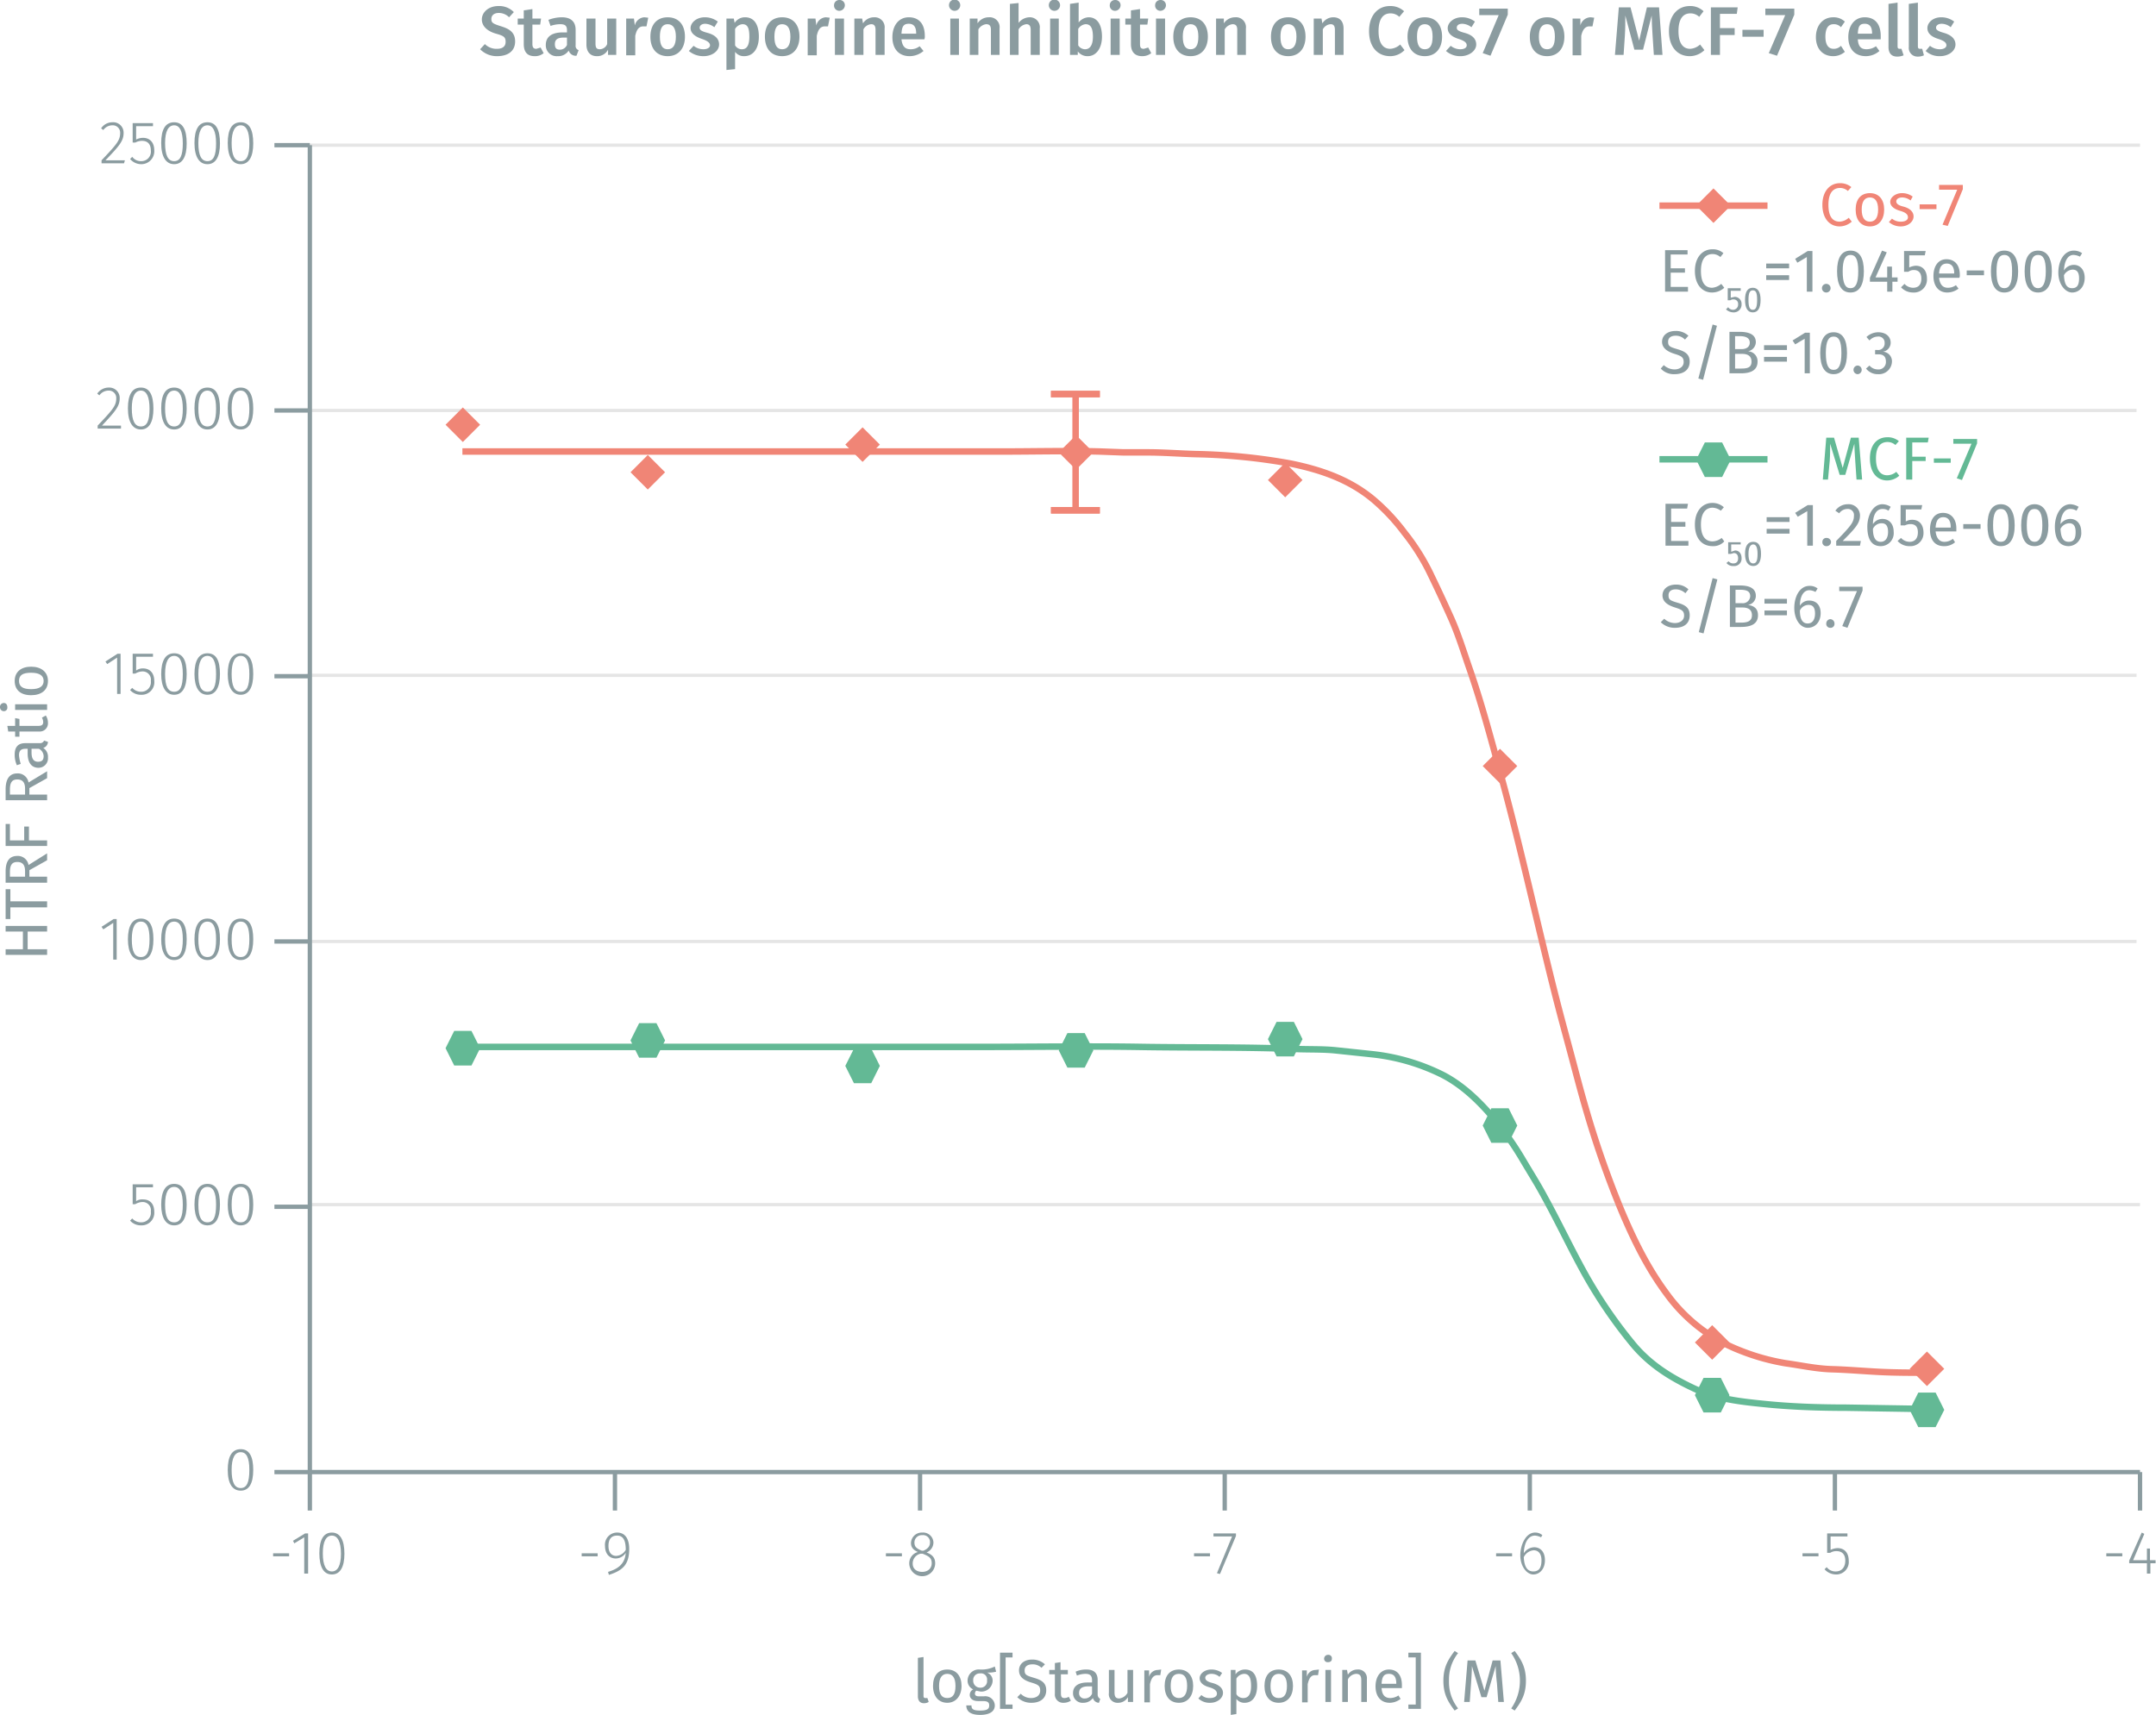 <svg xmlns="http://www.w3.org/2000/svg" xmlns:xlink="http://www.w3.org/1999/xlink" viewBox="0 0 498.9 396.9"><defs><symbol id="_5-red-diamond" data-name="5-red-diamond" viewBox="0 0 8 8"><polyline points="4 0 8 4 4 8 0 4" fill="#f08576"/></symbol><symbol id="_6-green-hexagon" data-name="6-green-hexagon" viewBox="0 0 8 8"><polygon points="6 0 2 0 0 4 2 8 6 8 8 4 6 0" fill="#63b995"/></symbol></defs><title>assay-validation_bad-phospho-s112-3</title><line x1="71.7" y1="33.6" x2="495.2" y2="33.6" fill="none" stroke="#e5e5e5" stroke-miterlimit="10" stroke-width="0.75"/><line x1="71" y1="95" x2="494.4" y2="95" fill="none" stroke="#e5e5e5" stroke-miterlimit="10" stroke-width="0.75"/><line x1="71" y1="156.3" x2="494.4" y2="156.3" fill="none" stroke="#e5e5e5" stroke-miterlimit="10" stroke-width="0.75"/><line x1="71" y1="217.9" x2="494.4" y2="217.9" fill="none" stroke="#e5e5e5" stroke-miterlimit="10" stroke-width="0.75"/><line x1="71.7" y1="278.8" x2="495.2" y2="278.8" fill="none" stroke="#e5e5e5" stroke-miterlimit="10" stroke-width="0.75"/><line x1="71.7" y1="340.7" x2="495.2" y2="340.7" fill="none" stroke="#8b9ca0" stroke-miterlimit="10"/><line x1="71.7" y1="340.7" x2="71.7" y2="349.6" fill="none" stroke="#8b9ca0" stroke-miterlimit="10"/><line x1="142.3" y1="340.7" x2="142.3" y2="349.6" fill="none" stroke="#8b9ca0" stroke-miterlimit="10"/><line x1="212.9" y1="340.7" x2="212.9" y2="349.6" fill="none" stroke="#8b9ca0" stroke-miterlimit="10"/><line x1="283.4" y1="340.7" x2="283.4" y2="349.6" fill="none" stroke="#8b9ca0" stroke-miterlimit="10"/><line x1="354" y1="340.7" x2="354" y2="349.6" fill="none" stroke="#8b9ca0" stroke-miterlimit="10"/><line x1="424.6" y1="340.7" x2="424.6" y2="349.6" fill="none" stroke="#8b9ca0" stroke-miterlimit="10"/><line x1="495.2" y1="340.7" x2="495.2" y2="349.6" fill="none" stroke="#8b9ca0" stroke-miterlimit="10"/><line x1="71.7" y1="340.7" x2="71.7" y2="33.6" fill="none" stroke="#8b9ca0" stroke-miterlimit="10"/><line x1="71.7" y1="340.7" x2="63.5" y2="340.7" fill="none" stroke="#8b9ca0" stroke-miterlimit="10"/><line x1="71.7" y1="279.3" x2="63.5" y2="279.3" fill="none" stroke="#8b9ca0" stroke-miterlimit="10"/><line x1="71.7" y1="217.9" x2="63.5" y2="217.9" fill="none" stroke="#8b9ca0" stroke-miterlimit="10"/><line x1="71.7" y1="156.5" x2="63.5" y2="156.5" fill="none" stroke="#8b9ca0" stroke-miterlimit="10"/><line x1="71.7" y1="95" x2="63.5" y2="95" fill="none" stroke="#8b9ca0" stroke-miterlimit="10"/><line x1="71.7" y1="33.6" x2="63.5" y2="33.6" fill="none" stroke="#8b9ca0" stroke-miterlimit="10"/><g style="isolation:isolate"><path d="M119.8,3.6l-1.1,1.2a3.3,3.3,0,0,0-2.4-1c-1,0-1.7.5-1.7,1.4s.4,1.1,2.3,1.7,3.2,1.4,3.2,3.5-1.5,3.4-4.2,3.4a5.4,5.4,0,0,1-3.9-1.6l1.1-1.2a3.8,3.8,0,0,0,2.8,1.1c1.2,0,2-.5,2-1.6s-.4-1.4-2.2-1.9-3.3-1.6-3.3-3.3,1.6-3.1,3.8-3.1A4.7,4.7,0,0,1,119.8,3.6Z" transform="translate(-0.9 -0.8)" fill="#8b9ca0"/><path d="M124.6,13.8c-1.7,0-2.5-1-2.5-2.8V6.5h-1.4V5.1h1.4V3.2l2-.3V5.1h2l-.2,1.4h-1.8V11c0,.8.3,1.1.9,1.1l1-.3.7,1.3A3.1,3.1,0,0,1,124.6,13.8Z" transform="translate(-0.9 -0.8)" fill="#8b9ca0"/><path d="M134.8,12.4l-.5,1.3a1.7,1.7,0,0,1-1.8-1.2,2.9,2.9,0,0,1-2.6,1.3,2.5,2.5,0,0,1-2.7-2.6c0-1.9,1.4-2.9,3.9-2.9h1V7.8c0-1.1-.5-1.4-1.6-1.4a6.9,6.9,0,0,0-2.2.4l-.5-1.4a8.9,8.9,0,0,1,3.1-.6c2.2,0,3.2,1.1,3.2,2.9v3.6A1,1,0,0,0,134.8,12.4Zm-2.7-1.2V9.5h-.8c-1.4,0-2,.5-2,1.5s.4,1.3,1.2,1.3A1.8,1.8,0,0,0,132.1,11.2Z" transform="translate(-0.9 -0.8)" fill="#8b9ca0"/><path d="M141.6,13.5V12.3a2.8,2.8,0,0,1-2.6,1.5c-1.5,0-2.4-1-2.4-2.7v-6h2.1v5.8c0,1,.3,1.3,1,1.3a1.9,1.9,0,0,0,1.7-1.2V5.1h2.1v8.4Z" transform="translate(-0.9 -0.8)" fill="#8b9ca0"/><path d="M150.9,4.9l-.4,2h-.7c-1.1,0-1.6.8-1.9,2.2v4.5h-2.1V5.1h1.8l.2,1.6A2.4,2.4,0,0,1,150,4.8Z" transform="translate(-0.9 -0.8)" fill="#8b9ca0"/><path d="M159.4,9.3c0,2.7-1.5,4.5-4,4.5s-4-1.7-4-4.5,1.5-4.5,4-4.5S159.4,6.5,159.4,9.3Zm-5.8,0c0,2,.6,2.9,1.8,2.9s1.9-.9,1.9-2.9-.7-2.9-1.9-2.9S153.6,7.3,153.6,9.3Z" transform="translate(-0.9 -0.8)" fill="#8b9ca0"/><path d="M167,5.8l-.8,1.3a3.7,3.7,0,0,0-2.1-.8c-.8,0-1.3.4-1.3.9s.3.8,1.8,1.2,2.7,1.2,2.7,2.7-1.6,2.7-3.6,2.7a5.2,5.2,0,0,1-3.4-1.2l1.1-1.2a3.6,3.6,0,0,0,2.3.8c.9,0,1.5-.4,1.5-.9s-.4-1-1.9-1.5-2.6-1.3-2.6-2.5S162,4.8,164,4.8A4.9,4.9,0,0,1,167,5.8Z" transform="translate(-0.9 -0.8)" fill="#8b9ca0"/><path d="M176.5,9.3c0,2.6-1.2,4.5-3.4,4.5a2.5,2.5,0,0,1-2.1-1v4l-2,.2V5.1h1.7l.2,1a2.8,2.8,0,0,1,2.4-1.3C175.5,4.8,176.5,6.6,176.5,9.3Zm-2.2,0c0-2.2-.5-2.9-1.6-2.9A2.2,2.2,0,0,0,171,7.5v3.8a1.8,1.8,0,0,0,1.6.9C173.7,12.2,174.3,11.3,174.3,9.3Z" transform="translate(-0.9 -0.8)" fill="#8b9ca0"/><path d="M185.9,9.3c0,2.7-1.5,4.5-4,4.5s-4-1.7-4-4.5,1.5-4.5,4-4.5S185.9,6.5,185.9,9.3Zm-5.8,0c0,2,.6,2.9,1.8,2.9s1.9-.9,1.9-2.9-.7-2.9-1.9-2.9S180.1,7.3,180.1,9.3Z" transform="translate(-0.9 -0.8)" fill="#8b9ca0"/><path d="M192.9,4.9l-.4,2h-.7c-1.1,0-1.6.8-1.9,2.2v4.5h-2.1V5.1h1.8l.2,1.6A2.4,2.4,0,0,1,192,4.8Z" transform="translate(-0.9 -0.8)" fill="#8b9ca0"/><path d="M196.4,2a1.3,1.3,0,0,1-1.3,1.3A1.2,1.2,0,0,1,193.9,2,1.2,1.2,0,0,1,195.1.8,1.2,1.2,0,0,1,196.4,2Zm-2.3,11.5V5.1h2.1v8.4Z" transform="translate(-0.9 -0.8)" fill="#8b9ca0"/><path d="M205.6,7.4v6.1h-2.1V7.7c0-1-.4-1.3-1-1.3a2.2,2.2,0,0,0-1.8,1.2v5.9h-2.1V5.1h1.8l.2,1.1a3,3,0,0,1,2.6-1.4A2.3,2.3,0,0,1,205.6,7.4Z" transform="translate(-0.9 -0.8)" fill="#8b9ca0"/><path d="M214.8,9.9h-5.3c.2,1.8,1,2.3,2.1,2.3a3.3,3.3,0,0,0,2.1-.7l.9,1.1a5,5,0,0,1-3.2,1.2c-2.6,0-4-1.8-4-4.4s1.4-4.6,3.8-4.6,3.7,1.6,3.7,4.3A1.9,1.9,0,0,1,214.8,9.9Zm-1.9-1.4c0-1.4-.5-2.2-1.7-2.2s-1.6.6-1.7,2.3h3.4Z" transform="translate(-0.9 -0.8)" fill="#8b9ca0"/><path d="M223.1,2a1.3,1.3,0,1,1-2.6,0,1.3,1.3,0,0,1,2.6,0Zm-2.3,11.5V5.1h2v8.4Z" transform="translate(-0.9 -0.8)" fill="#8b9ca0"/><path d="M232.2,7.4v6.1h-2V7.7c0-1-.4-1.3-1.1-1.3a2.4,2.4,0,0,0-1.8,1.2v5.9h-2V5.1h1.8V6.2a3.1,3.1,0,0,1,2.6-1.4A2.3,2.3,0,0,1,232.2,7.4Z" transform="translate(-0.9 -0.8)" fill="#8b9ca0"/><path d="M241.5,7.4v6.1h-2.1V7.7c0-1-.4-1.3-1-1.3a2.4,2.4,0,0,0-1.8,1.2v5.9h-2V1.7l2-.2V6.1a3.3,3.3,0,0,1,2.5-1.3A2.3,2.3,0,0,1,241.5,7.4Z" transform="translate(-0.9 -0.8)" fill="#8b9ca0"/><path d="M246.2,2a1.3,1.3,0,1,1-2.6,0,1.3,1.3,0,0,1,2.6,0Zm-2.3,11.5V5.1h2v8.4Z" transform="translate(-0.9 -0.8)" fill="#8b9ca0"/><path d="M255.9,9.3c0,2.6-1.3,4.5-3.3,4.5a2.8,2.8,0,0,1-2.3-1.1v.8h-1.8V1.7l2-.3V6a3.1,3.1,0,0,1,2.3-1.2C254.8,4.8,255.9,6.5,255.9,9.3Zm-2.1,0c0-2.3-.7-2.9-1.7-2.9a2.2,2.2,0,0,0-1.7,1.1v3.8a1.9,1.9,0,0,0,1.6.9C253,12.2,253.8,11.4,253.8,9.3Z" transform="translate(-0.9 -0.8)" fill="#8b9ca0"/><path d="M260.2,2a1.3,1.3,0,0,1-1.3,1.3A1.2,1.2,0,0,1,257.7,2,1.2,1.2,0,0,1,258.9.8,1.2,1.2,0,0,1,260.2,2Zm-2.3,11.5V5.1H260v8.4Z" transform="translate(-0.9 -0.8)" fill="#8b9ca0"/><path d="M265.2,13.8c-1.7,0-2.6-1-2.6-2.8V6.5h-1.3V5.1h1.3V3.2l2.1-.3V5.1h1.9l-.2,1.4h-1.7V11c0,.8.2,1.1.9,1.1l1-.3.7,1.3A3.3,3.3,0,0,1,265.2,13.8Z" transform="translate(-0.9 -0.8)" fill="#8b9ca0"/><path d="M270.7,2a1.3,1.3,0,0,1-1.3,1.3A1.2,1.2,0,0,1,268.2,2,1.2,1.2,0,0,1,269.4.8,1.2,1.2,0,0,1,270.7,2Zm-2.3,11.5V5.1h2.1v8.4Z" transform="translate(-0.9 -0.8)" fill="#8b9ca0"/><path d="M280.4,9.3c0,2.7-1.5,4.5-4,4.5s-4-1.7-4-4.5,1.5-4.5,4-4.5S280.4,6.5,280.4,9.3Zm-5.8,0c0,2,.6,2.9,1.8,2.9s1.8-.9,1.8-2.9-.6-2.9-1.8-2.9S274.6,7.3,274.6,9.3Z" transform="translate(-0.9 -0.8)" fill="#8b9ca0"/><path d="M289.2,7.4v6.1h-2V7.7c0-1-.4-1.3-1.1-1.3a2.4,2.4,0,0,0-1.8,1.2v5.9h-2V5.1h1.8V6.2a3.1,3.1,0,0,1,2.6-1.4A2.3,2.3,0,0,1,289.2,7.4Z" transform="translate(-0.9 -0.8)" fill="#8b9ca0"/><path d="M303,9.3c0,2.7-1.5,4.5-4,4.5s-4-1.7-4-4.5,1.5-4.5,4-4.5S303,6.5,303,9.3Zm-5.8,0c0,2,.6,2.9,1.8,2.9s1.9-.9,1.9-2.9-.7-2.9-1.9-2.9S297.2,7.3,297.2,9.3Z" transform="translate(-0.9 -0.8)" fill="#8b9ca0"/><path d="M311.8,7.4v6.1h-2V7.7c0-1-.4-1.3-1-1.3A2.2,2.2,0,0,0,307,7.6v5.9h-2.1V5.1h1.8l.2,1.1a3,3,0,0,1,2.5-1.4C311,4.8,311.8,5.8,311.8,7.4Z" transform="translate(-0.9 -0.8)" fill="#8b9ca0"/><path d="M325.8,3.4l-1.1,1.3a2.9,2.9,0,0,0-2.1-.8c-1.5,0-2.7,1.1-2.7,4.1s1.2,4.1,2.7,4.1a3.7,3.7,0,0,0,2.3-1l1,1.3a4.6,4.6,0,0,1-3.3,1.4c-2.9,0-4.9-2.1-4.9-5.8s2.1-5.8,4.8-5.8A4.6,4.6,0,0,1,325.8,3.4Z" transform="translate(-0.9 -0.8)" fill="#8b9ca0"/><path d="M334.6,9.3c0,2.7-1.5,4.5-4,4.5s-4-1.7-4-4.5,1.5-4.5,4-4.5S334.6,6.5,334.6,9.3Zm-5.8,0c0,2,.6,2.9,1.8,2.9s1.8-.9,1.8-2.9-.6-2.9-1.8-2.9S328.8,7.3,328.8,9.3Z" transform="translate(-0.9 -0.8)" fill="#8b9ca0"/><path d="M342.2,5.8l-.8,1.3a3.7,3.7,0,0,0-2.1-.8c-.9,0-1.3.4-1.3.9s.3.8,1.8,1.2,2.7,1.2,2.7,2.7-1.7,2.7-3.6,2.7a5,5,0,0,1-3.4-1.2l1.1-1.2a3.5,3.5,0,0,0,2.2.8c1,0,1.5-.4,1.5-.9s-.3-1-1.9-1.5-2.5-1.3-2.5-2.5,1.3-2.5,3.3-2.5A4.9,4.9,0,0,1,342.2,5.8Z" transform="translate(-0.9 -0.8)" fill="#8b9ca0"/><path d="M345.8,13.7l-1.8-.6,3.7-8.8h-4.5V2.8h6.6V4.2Z" transform="translate(-0.9 -0.8)" fill="#8b9ca0"/><path d="M362.9,9.3c0,2.7-1.5,4.5-4,4.5s-4-1.7-4-4.5,1.5-4.5,4-4.5S362.9,6.5,362.9,9.3Zm-5.9,0c0,2,.7,2.9,1.9,2.9s1.8-.9,1.8-2.9-.6-2.9-1.8-2.9S357,7.3,357,9.3Z" transform="translate(-0.9 -0.8)" fill="#8b9ca0"/><path d="M369.8,4.9l-.4,2h-.7c-1,0-1.6.8-1.9,2.2v4.5h-2V5.1h1.8V6.7A2.5,2.5,0,0,1,369,4.8Z" transform="translate(-0.9 -0.8)" fill="#8b9ca0"/><path d="M383.6,13.5l-.3-4.6c-.1-1.6-.2-3.3-.2-4.5l-2,7.9h-2L377,4.4c0,1.5,0,3-.1,4.6l-.3,4.5h-2l.9-11h2.7l2,7.7L382,2.5h2.8l.8,11Z" transform="translate(-0.9 -0.8)" fill="#8b9ca0"/><path d="M395.1,3.4l-1,1.3a2.9,2.9,0,0,0-2.1-.8c-1.5,0-2.7,1.1-2.7,4.1s1.2,4.1,2.7,4.1a3.7,3.7,0,0,0,2.3-1l1,1.3a4.9,4.9,0,0,1-3.4,1.4c-2.8,0-4.8-2.1-4.8-5.8s2.1-5.8,4.8-5.8A4.4,4.4,0,0,1,395.1,3.4Z" transform="translate(-0.9 -0.8)" fill="#8b9ca0"/><path d="M398.9,4V7.3h3.4V8.9h-3.4v4.6h-2.1V2.5H403L402.8,4Z" transform="translate(-0.9 -0.8)" fill="#8b9ca0"/><path d="M409,7.7V9.3h-4.9V7.7Z" transform="translate(-0.9 -0.8)" fill="#8b9ca0"/><path d="M412.1,13.7l-1.9-.6L414,4.3h-4.6V2.8h6.7V4.2Z" transform="translate(-0.9 -0.8)" fill="#8b9ca0"/><path d="M427.8,5.8l-.9,1.3a2.2,2.2,0,0,0-1.7-.7c-1.2,0-1.9.9-1.9,2.9s.8,2.8,1.9,2.8a2.3,2.3,0,0,0,1.7-.7l.9,1.4a4.1,4.1,0,0,1-2.7,1c-2.4,0-4-1.7-4-4.4s1.6-4.6,4-4.6A3.8,3.8,0,0,1,427.8,5.8Z" transform="translate(-0.9 -0.8)" fill="#8b9ca0"/><path d="M436.1,9.9h-5.3c.1,1.8.9,2.3,2,2.3a3.8,3.8,0,0,0,2.2-.7l.8,1.1a4.8,4.8,0,0,1-3.1,1.2c-2.7,0-4.1-1.8-4.1-4.4s1.4-4.6,3.8-4.6,3.7,1.6,3.7,4.3Zm-2-1.4c0-1.4-.5-2.2-1.7-2.2s-1.5.6-1.6,2.3h3.3Z" transform="translate(-0.9 -0.8)" fill="#8b9ca0"/><path d="M440.5,12.1h.4l.5,1.5a3.7,3.7,0,0,1-1.5.3c-1.3,0-2-.8-2-2.2V1.7l2.1-.3V11.5C440,11.9,440.1,12.1,440.5,12.1Z" transform="translate(-0.9 -0.8)" fill="#8b9ca0"/><path d="M445.2,12.1h.5l.4,1.5a3.3,3.3,0,0,1-1.5.3,2,2,0,0,1-2-2.2V1.7l2.1-.3V11.5C444.7,11.9,444.8,12.1,445.2,12.1Z" transform="translate(-0.9 -0.8)" fill="#8b9ca0"/><path d="M453.1,5.8l-.8,1.3a3.4,3.4,0,0,0-2.1-.8c-.8,0-1.3.4-1.3.9s.4.8,1.8,1.2,2.7,1.2,2.7,2.7-1.6,2.7-3.6,2.7a4.7,4.7,0,0,1-3.3-1.2l1-1.2a3.6,3.6,0,0,0,2.3.8c.9,0,1.5-.4,1.5-.9s-.3-1-1.9-1.5-2.5-1.3-2.5-2.5,1.2-2.5,3.2-2.5A4.9,4.9,0,0,1,453.1,5.8Z" transform="translate(-0.9 -0.8)" fill="#8b9ca0"/></g><line x1="248.9" y1="91.2" x2="248.9" y2="118.1" fill="none" stroke="#f08576" stroke-miterlimit="10" stroke-width="1.5"/><line x1="243.2" y1="91.2" x2="254.5" y2="91.2" fill="none" stroke="#f08576" stroke-miterlimit="10" stroke-width="1.5"/><line x1="254.5" y1="91.2" x2="243.2" y2="91.2" fill="none" stroke="#f08576" stroke-miterlimit="10" stroke-width="1.5"/><line x1="243.2" y1="118.1" x2="254.5" y2="118.1" fill="none" stroke="#f08576" stroke-miterlimit="10" stroke-width="1.5"/><line x1="254.5" y1="118.1" x2="243.2" y2="118.1" fill="none" stroke="#f08576" stroke-miterlimit="10" stroke-width="1.5"/><path d="M446.7,318.5c-3.7,0-7.4,0-11.2-.2s-7.1-.5-10.7-.6-7.2-.9-10.8-1.4a50.9,50.9,0,0,1-10.6-3,37.7,37.7,0,0,1-16.7-12.9c-4.5-6-7.8-12.7-10.8-19.9a228.8,228.8,0,0,1-8.1-23.3c-1.2-4.1-2.3-8.4-3.4-12.5s-2.3-8.5-3.4-12.8c-4.3-16.9-8-34.1-12.6-51-2.3-8.4-4.5-16.8-7.3-24.9-1.4-4-2.7-8.3-4.4-12.1s-3.3-7.2-5-10.7a50.2,50.2,0,0,0-5.8-9.1,46.7,46.7,0,0,0-7.1-7.6c-5.7-4.8-12.4-7-19.2-8.4a136.7,136.7,0,0,0-22-2.2c-3.7-.1-7.4-.4-11.1-.4h-5.6l-5.5-.2c-7.6-.2-15.3,0-22.9,0H107.9" transform="translate(-0.9 -0.8)" fill="none" stroke="#f08576" stroke-miterlimit="10" stroke-width="1.5"/><path d="M446.7,326.9l-18.6-.3c-6.1,0-12.3-.2-18.4-.8s-11.6-1.2-16.9-3.7-10.2-5.5-14.2-10.4a110,110,0,0,1-10.8-15.8c-3.3-5.9-6.2-12.1-9.5-18.1-1.6-3-3.4-5.8-5.1-8.7a73.3,73.3,0,0,0-5.4-7.9c-3.7-4.7-8-9-13-11.6a47.8,47.8,0,0,0-16.3-4.8l-8.5-.9c-2.9-.3-5.8-.2-8.7-.3-12.1-.5-24.3-.3-36.4-.5s-24.8,0-37.2,0H107.9" transform="translate(-0.9 -0.8)" fill="none" stroke="#63b995" stroke-miterlimit="10" stroke-width="1.5"/><g style="isolation:isolate"><path d="M67.8,360.3v.7H64.1v-.7Z" transform="translate(-0.9 -0.8)" fill="#8b9ca0"/><path d="M71.3,365v-8.4L69,358l-.3-.6,2.8-1.7h.7V365Z" transform="translate(-0.9 -0.8)" fill="#8b9ca0"/><path d="M80.6,360.4c0,3.1-1,4.8-2.9,4.8s-2.9-1.7-2.9-4.9,1-4.8,2.9-4.8S80.6,357.2,80.6,360.4Zm-5-.1c0,2.9.8,4.2,2.1,4.2s2.1-1.3,2.1-4.1-.8-4.2-2.1-4.2S75.6,357.5,75.6,360.3Z" transform="translate(-0.9 -0.8)" fill="#8b9ca0"/></g><g style="isolation:isolate"><path d="M139.2,360.3v.7h-3.7v-.7Z" transform="translate(-0.9 -0.8)" fill="#8b9ca0"/><path d="M146.5,359.3c0,3.7-1.6,5-4.7,6l-.2-.7c2.4-.7,3.9-1.9,4.1-4.4a2.8,2.8,0,0,1-2.3,1.3c-1.5,0-2.5-1.1-2.5-2.9a2.8,2.8,0,0,1,2.8-3.1C145.6,355.5,146.5,357,146.5,359.3Zm-.8.2c0-2.2-.6-3.3-2-3.3s-2,.9-2,2.4.7,2.3,1.8,2.3A2.7,2.7,0,0,0,145.7,359.5Z" transform="translate(-0.9 -0.8)" fill="#8b9ca0"/></g><g style="isolation:isolate"><path d="M209.6,360.3v.7h-3.7v-.7Z" transform="translate(-0.9 -0.8)" fill="#8b9ca0"/><path d="M217.3,362.6a3,3,0,0,1-6,0,2.7,2.7,0,0,1,2-2.6c-1.1-.5-1.6-1.1-1.6-2.1a2.5,2.5,0,0,1,2.6-2.4,2.4,2.4,0,0,1,2.6,2.3,2.5,2.5,0,0,1-1.6,2.3C216.6,360.6,217.3,361.3,217.3,362.6Zm-.8,0c0-1.2-.6-1.6-2.1-2.2h-.5a2.3,2.3,0,0,0-1.8,2.3c0,1.2.9,1.9,2.2,1.9S216.5,363.8,216.5,362.6Zm-2.3-2.9h.4c1.1-.5,1.5-1.1,1.5-1.9a1.6,1.6,0,0,0-1.8-1.7,1.7,1.7,0,0,0-1.8,1.7C212.5,358.8,213,359.2,214.2,359.7Z" transform="translate(-0.9 -0.8)" fill="#8b9ca0"/></g><g style="isolation:isolate"><path d="M280.9,360.3v.7h-3.7v-.7Z" transform="translate(-0.9 -0.8)" fill="#8b9ca0"/><path d="M283.2,365.1l-.7-.2,3.5-8.5h-4.3v-.7h5.2v.6Z" transform="translate(-0.9 -0.8)" fill="#8b9ca0"/></g><g style="isolation:isolate"><path d="M350.8,360.3v.7h-3.7v-.7Z" transform="translate(-0.9 -0.8)" fill="#8b9ca0"/><path d="M358.4,361.9c0,2-1.2,3.3-2.7,3.3s-3-1.9-3-4.4,1.3-5.3,3.4-5.3a2.5,2.5,0,0,1,1.7.6l-.3.5a3.7,3.7,0,0,0-1.4-.4c-1.6,0-2.5,1.7-2.6,4.1a3,3,0,0,1,2.4-1.4C357.3,358.9,358.4,359.9,358.4,361.9Zm-.8,0c0-1.6-.8-2.3-1.8-2.3a2.8,2.8,0,0,0-2.3,1.6c.1,2,.7,3.3,2.2,3.3S357.6,363.4,357.6,361.9Z" transform="translate(-0.9 -0.8)" fill="#8b9ca0"/></g><g style="isolation:isolate"><path d="M421.7,360.3v.7H418v-.7Z" transform="translate(-0.9 -0.8)" fill="#8b9ca0"/><path d="M424.5,356.4v3.1a4.2,4.2,0,0,1,1.6-.4c1.6,0,2.6,1.1,2.6,2.9a2.9,2.9,0,0,1-3,3.2,3.6,3.6,0,0,1-2.6-1.2l.5-.5a2.5,2.5,0,0,0,2.1,1c1.4,0,2.2-1,2.2-2.5s-.8-2.2-2-2.2a2.6,2.6,0,0,0-1.5.4h-.7v-4.5h4.7v.7Z" transform="translate(-0.9 -0.8)" fill="#8b9ca0"/></g><g style="isolation:isolate"><path d="M492,360.3v.7h-3.7v-.7Z" transform="translate(-0.9 -0.8)" fill="#8b9ca0"/><path d="M498.5,362.6V365h-.8v-2.4h-4.1V362l2.9-6.5.6.3-2.6,6.1h3.2v-2.7h.7v2.7h1.3v.7Z" transform="translate(-0.9 -0.8)" fill="#8b9ca0"/></g><g style="isolation:isolate"><path d="M59.5,341c0,3.2-1,4.8-2.9,4.8s-3-1.6-3-4.8,1-4.8,3-4.8S59.5,337.9,59.5,341Zm-5,0c0,2.9.7,4.2,2.1,4.2s2-1.3,2-4.2-.7-4.1-2-4.1S54.5,338.1,54.5,341Z" transform="translate(-0.9 -0.8)" fill="#8b9ca0"/></g><g style="isolation:isolate"><path d="M32.4,275.6v3.2a2.5,2.5,0,0,1,1.6-.4c1.6,0,2.6,1,2.6,2.9a2.9,2.9,0,0,1-3,3.1,3.3,3.3,0,0,1-2.6-1.1l.5-.5a2.7,2.7,0,0,0,2.1.9,2.2,2.2,0,0,0,2.2-2.5,1.9,1.9,0,0,0-2-2.2,3.3,3.3,0,0,0-1.6.5h-.6v-4.6h4.7v.7Z" transform="translate(-0.9 -0.8)" fill="#8b9ca0"/><path d="M44.1,279.6c0,3.2-1,4.8-2.9,4.8s-3-1.7-3-4.8,1-4.8,3-4.8S44.1,276.4,44.1,279.6Zm-5,0c0,2.9.7,4.1,2.1,4.1s2-1.2,2-4.1-.7-4.1-2-4.1S39.1,276.7,39.1,279.6Z" transform="translate(-0.9 -0.8)" fill="#8b9ca0"/><path d="M51.8,279.6c0,3.2-1,4.8-2.9,4.8s-3-1.7-3-4.8,1-4.8,3-4.8S51.8,276.4,51.8,279.6Zm-5,0c0,2.9.7,4.1,2.1,4.1s2-1.2,2-4.1-.7-4.1-2-4.1S46.8,276.7,46.8,279.6Z" transform="translate(-0.9 -0.8)" fill="#8b9ca0"/><path d="M59.5,279.6c0,3.2-1,4.8-2.9,4.8s-3-1.7-3-4.8,1-4.8,3-4.8S59.5,276.4,59.5,279.6Zm-5,0c0,2.9.7,4.1,2.1,4.1s2-1.2,2-4.1-.7-4.1-2-4.1S54.5,276.7,54.5,279.6Z" transform="translate(-0.9 -0.8)" fill="#8b9ca0"/></g><g style="isolation:isolate"><path d="M27.1,222.9v-8.5l-2.3,1.5-.4-.6,2.8-1.8h.7v9.4Z" transform="translate(-0.9 -0.8)" fill="#8b9ca0"/><path d="M36.4,218.2c0,3.2-1,4.8-2.9,4.8s-3-1.7-3-4.8,1-4.8,3-4.8S36.4,215,36.4,218.2Zm-5,0c0,2.9.7,4.1,2.1,4.1s2-1.2,2-4.1-.7-4.1-2-4.1S31.4,215.3,31.4,218.2Z" transform="translate(-0.9 -0.8)" fill="#8b9ca0"/><path d="M44.1,218.2c0,3.2-1,4.8-2.9,4.8s-3-1.7-3-4.8,1-4.8,3-4.8S44.1,215,44.1,218.2Zm-5,0c0,2.9.7,4.1,2.1,4.1s2-1.2,2-4.1-.7-4.1-2-4.1S39.1,215.3,39.1,218.2Z" transform="translate(-0.9 -0.8)" fill="#8b9ca0"/><path d="M51.8,218.2c0,3.2-1,4.8-2.9,4.8s-3-1.7-3-4.8,1-4.8,3-4.8S51.8,215,51.8,218.2Zm-5,0c0,2.9.7,4.1,2.1,4.1s2-1.2,2-4.1-.7-4.1-2-4.1S46.8,215.3,46.8,218.2Z" transform="translate(-0.9 -0.8)" fill="#8b9ca0"/><path d="M59.5,218.2c0,3.2-1,4.8-2.9,4.8s-3-1.7-3-4.8,1-4.8,3-4.8S59.5,215,59.5,218.2Zm-5,0c0,2.9.7,4.1,2.1,4.1s2-1.2,2-4.1-.7-4.1-2-4.1S54.5,215.3,54.5,218.2Z" transform="translate(-0.9 -0.8)" fill="#8b9ca0"/></g><g style="isolation:isolate"><path d="M28,161.4V153l-2.3,1.5-.4-.6,2.8-1.8h.7v9.3Z" transform="translate(-0.9 -0.8)" fill="#8b9ca0"/><path d="M32.4,152.8V156a2.5,2.5,0,0,1,1.6-.5c1.6,0,2.6,1.1,2.6,2.9a2.9,2.9,0,0,1-3,3.2,3.3,3.3,0,0,1-2.6-1.1l.5-.5a2.7,2.7,0,0,0,2.1.9,2.2,2.2,0,0,0,2.2-2.5,1.9,1.9,0,0,0-2-2.2,3.3,3.3,0,0,0-1.6.5h-.6v-4.6h4.7v.7Z" transform="translate(-0.9 -0.8)" fill="#8b9ca0"/><path d="M44.1,156.8c0,3.1-1,4.8-2.9,4.8s-3-1.7-3-4.8,1-4.8,3-4.8S44.1,153.6,44.1,156.8Zm-5,0c0,2.9.7,4.1,2.1,4.1s2-1.2,2-4.1-.7-4.2-2-4.2S39.1,153.9,39.1,156.8Z" transform="translate(-0.9 -0.8)" fill="#8b9ca0"/><path d="M51.8,156.8c0,3.1-1,4.8-2.9,4.8s-3-1.7-3-4.8,1-4.8,3-4.8S51.8,153.6,51.8,156.8Zm-5,0c0,2.9.7,4.1,2.1,4.1s2-1.2,2-4.1-.7-4.2-2-4.2S46.8,153.9,46.8,156.8Z" transform="translate(-0.9 -0.8)" fill="#8b9ca0"/><path d="M59.5,156.8c0,3.1-1,4.8-2.9,4.8s-3-1.7-3-4.8,1-4.8,3-4.8S59.5,153.6,59.5,156.8Zm-5,0c0,2.9.7,4.1,2.1,4.1s2-1.2,2-4.1-.7-4.2-2-4.2S54.5,153.9,54.5,156.8Z" transform="translate(-0.9 -0.8)" fill="#8b9ca0"/></g><g style="isolation:isolate"><path d="M28.6,93c0,1.8-1,3-4.1,6.3h4.4v.7H23.5v-.7c3.5-3.7,4.3-4.6,4.3-6.3A1.7,1.7,0,0,0,26,91.2a2.6,2.6,0,0,0-2.1,1.1l-.5-.4a3.2,3.2,0,0,1,2.7-1.4A2.4,2.4,0,0,1,28.6,93Z" transform="translate(-0.9 -0.8)" fill="#8b9ca0"/><path d="M36.4,95.4c0,3.1-1,4.8-2.9,4.8s-3-1.7-3-4.9,1-4.8,3-4.8S36.4,92.2,36.4,95.4Zm-5-.1c0,2.9.7,4.2,2.1,4.2s2-1.3,2-4.1-.7-4.2-2-4.2S31.4,92.5,31.4,95.3Z" transform="translate(-0.9 -0.8)" fill="#8b9ca0"/><path d="M44.1,95.4c0,3.1-1,4.8-2.9,4.8s-3-1.7-3-4.9,1-4.8,3-4.8S44.1,92.2,44.1,95.4Zm-5-.1c0,2.9.7,4.2,2.1,4.2s2-1.3,2-4.1-.7-4.2-2-4.2S39.1,92.5,39.1,95.3Z" transform="translate(-0.9 -0.8)" fill="#8b9ca0"/><path d="M51.8,95.4c0,3.1-1,4.8-2.9,4.8s-3-1.7-3-4.9,1-4.8,3-4.8S51.8,92.2,51.8,95.4Zm-5-.1c0,2.9.7,4.2,2.1,4.2s2-1.3,2-4.1-.7-4.2-2-4.2S46.8,92.5,46.8,95.3Z" transform="translate(-0.9 -0.8)" fill="#8b9ca0"/><path d="M59.5,95.4c0,3.1-1,4.8-2.9,4.8s-3-1.7-3-4.9,1-4.8,3-4.8S59.5,92.2,59.5,95.4Zm-5-.1c0,2.9.7,4.2,2.1,4.2s2-1.3,2-4.1-.7-4.2-2-4.2S54.5,92.5,54.5,95.3Z" transform="translate(-0.9 -0.8)" fill="#8b9ca0"/></g><g style="isolation:isolate"><path d="M29.5,31.6c0,1.8-1,3-4.2,6.3h4.5l-.2.7H24.4v-.7c3.5-3.7,4.3-4.6,4.3-6.3a1.7,1.7,0,0,0-1.8-1.8,2.6,2.6,0,0,0-2.1,1.1l-.5-.4a3.1,3.1,0,0,1,2.6-1.4A2.4,2.4,0,0,1,29.5,31.6Z" transform="translate(-0.9 -0.8)" fill="#8b9ca0"/><path d="M32.4,30v3.1a3.4,3.4,0,0,1,1.6-.4c1.6,0,2.6,1.1,2.6,2.9a3,3,0,0,1-3,3.2A3.4,3.4,0,0,1,31,37.6l.5-.5a2.5,2.5,0,0,0,2.1,1,2.2,2.2,0,0,0,2.2-2.5c0-1.6-.9-2.2-2-2.2a3.2,3.2,0,0,0-1.6.4h-.6V29.3h4.7V30Z" transform="translate(-0.9 -0.8)" fill="#8b9ca0"/><path d="M44.1,34c0,3.1-1,4.8-2.9,4.8s-3-1.7-3-4.9,1-4.8,3-4.8S44.1,30.8,44.1,34Zm-5-.1c0,2.9.7,4.2,2.1,4.2s2-1.3,2-4.1-.7-4.2-2-4.2S39.1,31.1,39.1,33.9Z" transform="translate(-0.9 -0.8)" fill="#8b9ca0"/><path d="M51.8,34c0,3.1-1,4.8-2.9,4.8s-3-1.7-3-4.9,1-4.8,3-4.8S51.8,30.8,51.8,34Zm-5-.1c0,2.9.7,4.2,2.1,4.2s2-1.3,2-4.1-.7-4.2-2-4.2S46.8,31.1,46.8,33.9Z" transform="translate(-0.9 -0.8)" fill="#8b9ca0"/><path d="M59.5,34c0,3.1-1,4.8-2.9,4.8s-3-1.7-3-4.9,1-4.8,3-4.8S59.5,30.8,59.5,34Zm-5-.1c0,2.9.7,4.2,2.1,4.2s2-1.3,2-4.1-.7-4.2-2-4.2S54.5,31.1,54.5,33.9Z" transform="translate(-0.9 -0.8)" fill="#8b9ca0"/></g><g style="isolation:isolate"><path d="M215,393.8h.5l.3.9a2,2,0,0,1-1.1.3c-.9,0-1.4-.6-1.4-1.6v-8.9l1.3-.2v9C214.6,393.6,214.7,393.8,215,393.8Z" transform="translate(-0.9 -0.8)" fill="#8b9ca0"/><path d="M223.4,391c0,2.3-1.3,3.9-3.3,3.9s-3.3-1.5-3.3-3.9,1.2-3.8,3.3-3.8S223.4,388.7,223.4,391Zm-5.2,0c0,1.9.6,2.8,1.9,2.8s1.9-.9,1.9-2.8-.7-2.8-1.9-2.8S218.2,389.1,218.2,391Z" transform="translate(-0.9 -0.8)" fill="#8b9ca0"/><path d="M229.3,387.9a2,2,0,0,1,1.3,1.8,2.6,2.6,0,0,1-2.8,2.6l-1-.2a.9.9,0,0,0-.3.7c0,.3.2.6.9.6h1.2a2.2,2.2,0,0,1,2.5,2.1c0,1.4-1.2,2.2-3.4,2.2s-3.2-.8-3.2-2.2h1.2c0,.8.3,1.2,2,1.2s2.1-.4,2.1-1.2-.5-1-1.5-1h-1.1c-1.3,0-1.9-.7-1.9-1.4a1.4,1.4,0,0,1,.8-1.3,2.2,2.2,0,0,1-1.3-2.1,2.6,2.6,0,0,1,2.9-2.5,6.9,6.9,0,0,0,3.4-.7l.3,1.2A6.8,6.8,0,0,1,229.3,387.9Zm-3.2,1.8a1.6,1.6,0,0,0,1.6,1.7,1.5,1.5,0,0,0,1.6-1.7,1.4,1.4,0,0,0-1.6-1.6A1.5,1.5,0,0,0,226.1,389.7Z" transform="translate(-0.9 -0.8)" fill="#8b9ca0"/><path d="M233.6,384.4v10.9h1.6v1h-2.9v-13h2.9v1.1Z" transform="translate(-0.9 -0.8)" fill="#8b9ca0"/><path d="M242.7,386l-.8.8a2.9,2.9,0,0,0-2.1-.8c-1,0-1.8.4-1.8,1.4s.4,1.2,2.1,1.7,2.9,1.1,2.9,2.9-1.3,2.9-3.4,2.9a4.5,4.5,0,0,1-3.3-1.3l.8-.8a3.3,3.3,0,0,0,2.4,1c1.2,0,2.1-.6,2.1-1.7s-.4-1.4-2.1-1.9-2.8-1.3-2.8-2.8,1.2-2.5,3-2.5A4.2,4.2,0,0,1,242.7,386Z" transform="translate(-0.9 -0.8)" fill="#8b9ca0"/><path d="M247,394.9a1.9,1.9,0,0,1-2-2.1v-4.5h-1.3v-1H245v-1.6l1.3-.2v1.8H248v1h-1.6v4.4c0,.8.2,1.1.8,1.1a1.7,1.7,0,0,0,1-.3l.5.9A3,3,0,0,1,247,394.9Z" transform="translate(-0.9 -0.8)" fill="#8b9ca0"/><path d="M255.5,394l-.3.9a1.5,1.5,0,0,1-1.4-1.1,2.7,2.7,0,0,1-2.2,1.1,2.2,2.2,0,0,1-2.4-2.3c0-1.5,1.2-2.4,3.3-2.4h1.1v-.5c0-1.1-.5-1.5-1.5-1.5a5.4,5.4,0,0,0-2,.4l-.3-.9a5.9,5.9,0,0,1,2.5-.5c1.8,0,2.6.9,2.6,2.4V393A1.1,1.1,0,0,0,255.5,394Zm-1.9-1.2v-1.7h-.9q-2.1,0-2.1,1.5a1.2,1.2,0,0,0,1.3,1.3A1.8,1.8,0,0,0,253.6,392.8Z" transform="translate(-0.9 -0.8)" fill="#8b9ca0"/><path d="M261.9,394.7v-1.1a2.6,2.6,0,0,1-2.3,1.3,2,2,0,0,1-2.1-2.3v-5.3h1.3v5.2c0,1,.3,1.4,1.1,1.4a2.5,2.5,0,0,0,1.9-1.3v-5.3h1.3v7.4Z" transform="translate(-0.9 -0.8)" fill="#8b9ca0"/><path d="M269.6,387.2l-.2,1.3h-.6c-1,0-1.5.7-1.8,2.1v4.2h-1.3v-7.4h1.1v1.5a2.1,2.1,0,0,1,2-1.6Z" transform="translate(-0.9 -0.8)" fill="#8b9ca0"/><path d="M277,391c0,2.3-1.2,3.9-3.3,3.9s-3.3-1.5-3.3-3.9,1.2-3.8,3.3-3.8S277,388.7,277,391Zm-5.2,0c0,1.9.7,2.8,1.9,2.8s1.9-.9,1.9-2.8-.6-2.8-1.9-2.8S271.8,389.1,271.8,391Z" transform="translate(-0.9 -0.8)" fill="#8b9ca0"/><path d="M283.7,388l-.6.9a2.8,2.8,0,0,0-1.9-.7c-.8,0-1.4.4-1.4.9s.4.9,1.6,1.2,2.5,1,2.5,2.3-1.4,2.3-2.9,2.3a3.8,3.8,0,0,1-2.8-1l.7-.8a2.7,2.7,0,0,0,2,.7c1,0,1.6-.4,1.6-1s-.4-1.1-1.8-1.5-2.2-1.1-2.2-2.1,1.1-2,2.7-2A4.1,4.1,0,0,1,283.7,388Z" transform="translate(-0.9 -0.8)" fill="#8b9ca0"/><path d="M291.8,391c0,2.3-1,3.9-2.9,3.9a2.3,2.3,0,0,1-1.9-.9v3.5l-1.3.2V387.3h1.1v1a2.7,2.7,0,0,1,2.2-1.1C291,387.2,291.8,388.7,291.8,391Zm-1.4,0c0-1.9-.5-2.8-1.6-2.8a2.2,2.2,0,0,0-1.8,1.1v3.6a1.8,1.8,0,0,0,1.6.9C289.8,393.8,290.4,392.9,290.4,391Z" transform="translate(-0.9 -0.8)" fill="#8b9ca0"/><path d="M300.1,391c0,2.3-1.2,3.9-3.3,3.9s-3.3-1.5-3.3-3.9,1.2-3.8,3.3-3.8S300.1,388.7,300.1,391Zm-5.2,0c0,1.9.6,2.8,1.9,2.8s1.9-.9,1.9-2.8-.7-2.8-1.9-2.8S294.9,389.1,294.9,391Z" transform="translate(-0.9 -0.8)" fill="#8b9ca0"/><path d="M306.1,387.2l-.2,1.3h-.7c-.9,0-1.4.7-1.7,2.1v4.2h-1.3v-7.4h1.1v1.5a2.1,2.1,0,0,1,2-1.6Z" transform="translate(-0.9 -0.8)" fill="#8b9ca0"/><path d="M309.1,384.7c0,.5-.3.8-.9.8a.8.8,0,0,1-.9-.8.9.9,0,0,1,.9-.9A.8.8,0,0,1,309.1,384.7Zm-1.5,10v-7.4h1.3v7.4Z" transform="translate(-0.9 -0.8)" fill="#8b9ca0"/><path d="M317.2,389.4v5.3h-1.3v-5.1c0-1.1-.5-1.4-1.2-1.4a2.3,2.3,0,0,0-1.9,1.3v5.2h-1.3v-7.4h1.1l.2,1.1a2.6,2.6,0,0,1,2.2-1.2A2,2,0,0,1,317.2,389.4Z" transform="translate(-0.9 -0.8)" fill="#8b9ca0"/><path d="M325.3,391.5h-4.7c.1,1.7.9,2.3,2,2.3a3.5,3.5,0,0,0,1.9-.6l.5.8a4.2,4.2,0,0,1-2.5.9c-2.1,0-3.3-1.5-3.3-3.8s1.2-3.9,3.1-3.9,3,1.3,3,3.6Zm-1.3-1.1c0-1.4-.5-2.2-1.7-2.2s-1.6.7-1.7,2.3H324Z" transform="translate(-0.9 -0.8)" fill="#8b9ca0"/><path d="M326.8,396.3v-1h1.7V384.4h-1.7v-1.1h2.9v13Z" transform="translate(-0.9 -0.8)" fill="#8b9ca0"/><path d="M336.2,389.8a9.8,9.8,0,0,0,2.1,6.4l-.8.5c-1.4-1.9-2.6-3.6-2.6-6.9s1.2-5,2.6-6.9l.8.5A9.8,9.8,0,0,0,336.2,389.8Z" transform="translate(-0.9 -0.8)" fill="#8b9ca0"/><path d="M347.6,394.7l-.3-4.3a37.6,37.6,0,0,1-.3-4l-2.1,7.2h-1.2l-2.2-7.2c0,1.1-.1,2.6-.2,4.1l-.3,4.2h-1.3l.8-9.6h1.8l2.1,7,1.9-7h1.8l.8,9.6Z" transform="translate(-0.9 -0.8)" fill="#8b9ca0"/><path d="M354,389.8c0,3.3-1.2,5-2.6,6.9l-.8-.5a11.2,11.2,0,0,0,0-12.8l.8-.5C352.8,384.8,354,386.5,354,389.8Z" transform="translate(-0.9 -0.8)" fill="#8b9ca0"/></g><g style="isolation:isolate"><path d="M7.3,220.5h4.5v1.3H2.2v-1.3h4v-4.1h-4v-1.3h9.6v1.3H7.3Z" transform="translate(-0.9 -0.8)" fill="#8b9ca0"/><path d="M3.3,209.4h8.5v1.4H3.3v2.7H2.2v-6.9H3.3Z" transform="translate(-0.9 -0.8)" fill="#8b9ca0"/><path d="M7.7,203.7h4.1v1.4H2.2v-2.6q0-3.6,2.7-3.6A2.5,2.5,0,0,1,7.5,201l4.3-2.7v1.6l-4.1,2.3Zm-2.8-3.4c-1.2,0-1.7.7-1.7,2.3v1.1H6.7v-1.3C6.7,201.1,6.2,200.3,4.9,200.3Z" transform="translate(-0.9 -0.8)" fill="#8b9ca0"/><path d="M3.2,195.3H6.5v-3.2H7.6v3.2h4.2v1.3H2.2v-5.1h1Z" transform="translate(-0.9 -0.8)" fill="#8b9ca0"/><path d="M7.7,184.7h4.1V186H2.2v-2.5c0-2.4.9-3.7,2.7-3.7a2.5,2.5,0,0,1,2.6,2.1l4.3-2.6v1.6l-4.1,2.3Zm-2.8-3.5c-1.2,0-1.7.7-1.7,2.3v1.2H6.7v-1.4C6.7,182,6.2,181.2,4.9,181.2Z" transform="translate(-0.9 -0.8)" fill="#8b9ca0"/><path d="M11.1,172.2l.9.3a1.5,1.5,0,0,1-1.1,1.4,2.4,2.4,0,0,1,1.1,2.2,2.2,2.2,0,0,1-2.2,2.4c-1.6,0-2.5-1.2-2.5-3.3v-1.1H6.8c-1.1,0-1.5.5-1.5,1.5a8.8,8.8,0,0,0,.4,2l-.9.3a5.9,5.9,0,0,1-.5-2.5c0-1.8.9-2.6,2.4-2.6h3.4A1,1,0,0,0,11.1,172.2Zm-1.2,1.9H8.2v.9q0,2.1,1.5,2.1c.9,0,1.3-.4,1.3-1.3A2,2,0,0,0,9.9,174.1Z" transform="translate(-0.9 -0.8)" fill="#8b9ca0"/><path d="M12,168.1a1.9,1.9,0,0,1-2.1,2H5.4v1.2h-1v-1.2H2.8l-.2-1.3H4.4V167l1,.2v1.6H9.8c.8,0,1.1-.3,1.1-.9a2.2,2.2,0,0,0-.3-1l.9-.5A3.1,3.1,0,0,1,12,168.1Z" transform="translate(-0.9 -0.8)" fill="#8b9ca0"/><path d="M1.8,163.5c.5,0,.8.4.8,1a.8.8,0,0,1-.8.9.9.9,0,0,1-.9-.9A.9.9,0,0,1,1.8,163.5Zm10,1.6H4.4v-1.3h7.4Z" transform="translate(-0.9 -0.8)" fill="#8b9ca0"/><path d="M8.1,155.1c2.3,0,3.9,1.2,3.9,3.3s-1.5,3.3-3.9,3.3-3.8-1.2-3.8-3.3S5.8,155.1,8.1,155.1Zm0,5.2c2,0,2.9-.7,2.9-1.9s-.9-1.9-2.9-1.9-2.8.6-2.8,1.9S6.2,160.3,8.1,160.3Z" transform="translate(-0.9 -0.8)" fill="#8b9ca0"/></g><g style="isolation:isolate"><path d="M387.5,59.7v3.2h3.3v1h-3.3v3.3h4v1.1h-5.3V58.7h5.2v1Z" transform="translate(-0.9 -0.8)" fill="#8b9ca0"/><path d="M399.7,59.4l-.7.9a2.7,2.7,0,0,0-1.8-.7c-1.5,0-2.7,1-2.7,3.9s1.1,3.9,2.6,3.9a3.7,3.7,0,0,0,2.1-.9l.7.9a4.3,4.3,0,0,1-2.8,1.1c-2.3,0-4-1.8-4-5s1.8-5,4-5A3.6,3.6,0,0,1,399.7,59.4Z" transform="translate(-0.9 -0.8)" fill="#8b9ca0"/></g><g style="isolation:isolate"><path d="M401.4,68.1v1.6l.9-.2a1.6,1.6,0,0,1,1.6,1.7,1.8,1.8,0,0,1-1.9,1.9,2.6,2.6,0,0,1-1.7-.7l.5-.5a1.4,1.4,0,0,0,1.2.6,1.2,1.2,0,0,0,1.1-1.3,1,1,0,0,0-1-1.1,1.2,1.2,0,0,0-.8.2h-.6V67.5h3v.6Z" transform="translate(-0.9 -0.8)" fill="#8b9ca0"/><path d="M408.3,70.2c0,1.9-.6,2.9-1.8,2.9s-1.8-1-1.8-2.9.6-2.8,1.8-2.8S408.3,68.4,408.3,70.2Zm-2.8,0c0,1.7.3,2.3,1,2.3s1-.6,1-2.3-.3-2.2-1-2.2S405.5,68.6,405.5,70.2Z" transform="translate(-0.9 -0.8)" fill="#8b9ca0"/></g><g style="isolation:isolate"><path d="M414.9,61.8v1.1h-5.3V61.8Zm0,2.7v1.1h-5.3V64.5Z" transform="translate(-0.9 -0.8)" fill="#8b9ca0"/><path d="M419,68.3v-8l-2.2,1.3-.5-.9,2.9-1.8h1.1v9.4Z" transform="translate(-0.9 -0.8)" fill="#8b9ca0"/><path d="M424.5,67.5a1,1,0,0,1-1,1,1,1,0,0,1,0-2A1,1,0,0,1,424.5,67.5Z" transform="translate(-0.9 -0.8)" fill="#8b9ca0"/><path d="M432.2,63.6c0,3.1-1,4.9-3.1,4.9s-3.1-1.8-3.1-4.9,1-4.8,3.1-4.8S432.2,60.5,432.2,63.6Zm-4.9,0c0,2.8.6,3.9,1.8,3.9s1.8-1.1,1.8-3.9-.6-3.8-1.8-3.8S427.3,60.9,427.3,63.6Z" transform="translate(-0.9 -0.8)" fill="#8b9ca0"/><path d="M438.8,66v2.3h-1.2V66h-4v-.9l2.8-6.3,1.1.4L434.9,65h2.7V62.5h1.1V65H440v1Z" transform="translate(-0.9 -0.8)" fill="#8b9ca0"/><path d="M442.7,59.9v2.8a4.2,4.2,0,0,1,1.5-.4c1.6,0,2.6,1.1,2.6,3a3,3,0,0,1-3.2,3.2,3.8,3.8,0,0,1-2.8-1.2l.8-.8a2.7,2.7,0,0,0,2,.9c1.2,0,1.9-.7,1.9-2.1s-.7-2-1.7-2a2,2,0,0,0-1.3.4h-1V58.9h5l-.2,1Z" transform="translate(-0.9 -0.8)" fill="#8b9ca0"/><path d="M454.3,65.1h-4.7c.2,1.7,1,2.3,2,2.3a3.1,3.1,0,0,0,1.9-.6l.6.8a4.3,4.3,0,0,1-2.6.9c-2,0-3.2-1.5-3.2-3.8s1.1-3.9,3-3.9,3.1,1.3,3.1,3.6A1.5,1.5,0,0,1,454.3,65.1ZM453.1,64c0-1.4-.6-2.2-1.7-2.2s-1.7.7-1.8,2.3h3.5Z" transform="translate(-0.9 -0.8)" fill="#8b9ca0"/><path d="M460,63.4v1.1h-4V63.4Z" transform="translate(-0.9 -0.8)" fill="#8b9ca0"/><path d="M467.9,63.6c0,3.1-1.1,4.9-3.2,4.9s-3.1-1.8-3.1-4.9,1-4.8,3.1-4.8S467.9,60.5,467.9,63.6Zm-5,0c0,2.8.6,3.9,1.8,3.9s1.8-1.1,1.8-3.9-.6-3.8-1.8-3.8S462.9,60.9,462.9,63.6Z" transform="translate(-0.9 -0.8)" fill="#8b9ca0"/><path d="M475.7,63.6c0,3.1-1.1,4.9-3.2,4.9s-3.1-1.8-3.1-4.9,1-4.8,3.1-4.8S475.7,60.5,475.7,63.6Zm-5,0c0,2.8.7,3.9,1.8,3.9s1.8-1.1,1.8-3.9-.6-3.8-1.8-3.8S470.7,60.9,470.7,63.6Z" transform="translate(-0.9 -0.8)" fill="#8b9ca0"/><path d="M483.3,65.1c0,2.1-1.3,3.4-2.9,3.4s-3.2-1.9-3.2-4.6,1.3-5.1,3.6-5.1a3.3,3.3,0,0,1,1.9.6l-.5.8a3.7,3.7,0,0,0-1.5-.4c-1.3,0-2.1,1.4-2.2,3.6a2.7,2.7,0,0,1,2.3-1.3C482.1,62.1,483.3,63.1,483.3,65.1Zm-1.3.1c0-1.5-.6-2-1.5-2a2.4,2.4,0,0,0-2,1.3c.1,2,.6,3,1.9,3S482,66.5,482,65.2Z" transform="translate(-0.9 -0.8)" fill="#8b9ca0"/></g><g style="isolation:isolate"><path d="M391.6,78.5l-.8.9a2.9,2.9,0,0,0-2.2-.9c-.9,0-1.7.4-1.7,1.4s.4,1.2,2.1,1.7,2.9,1.1,2.9,2.9-1.3,2.9-3.5,2.9a4.1,4.1,0,0,1-3.2-1.3l.7-.8a3.7,3.7,0,0,0,2.5,1c1.1,0,2.1-.6,2.1-1.7s-.5-1.4-2.1-1.9-2.9-1.3-2.9-2.8,1.3-2.5,3.1-2.5A4.2,4.2,0,0,1,391.6,78.5Z" transform="translate(-0.9 -0.8)" fill="#8b9ca0"/><path d="M395,88.7l-1.1-.3,3.3-12.5,1,.3Z" transform="translate(-0.9 -0.8)" fill="#8b9ca0"/><path d="M407.6,84.5c0,2-1.6,2.7-3.8,2.7h-2.7V77.6h2.3c2.4,0,3.8.7,3.8,2.4a2.2,2.2,0,0,1-1.8,2.1A2.3,2.3,0,0,1,407.6,84.5Zm-5.2-2.9h1.5c1.1,0,1.9-.5,1.9-1.5s-.8-1.5-2.3-1.5h-1.1Zm3.8,2.9c0-1.4-1-1.8-2.2-1.8h-1.6v3.4h1.4C405.2,86.1,406.2,85.9,406.2,84.5Z" transform="translate(-0.9 -0.8)" fill="#8b9ca0"/><path d="M414.4,80.7v1.1h-5.3V80.7Zm0,2.7v1.1h-5.3V83.4Z" transform="translate(-0.9 -0.8)" fill="#8b9ca0"/><path d="M418.5,87.2v-8l-2.2,1.3-.6-.9,2.9-1.8h1.1v9.4Z" transform="translate(-0.9 -0.8)" fill="#8b9ca0"/><path d="M428.3,82.5c0,3.1-1,4.9-3.1,4.9s-3.1-1.8-3.1-4.9,1-4.8,3.1-4.8S428.3,79.4,428.3,82.5Zm-4.9,0c0,2.8.6,3.9,1.8,3.9s1.8-1.1,1.8-3.9-.6-3.8-1.8-3.8S423.4,79.8,423.4,82.5Z" transform="translate(-0.9 -0.8)" fill="#8b9ca0"/><path d="M431.7,86.4a1,1,0,0,1-.9,1,1,1,0,0,1,0-2A1,1,0,0,1,431.7,86.4Z" transform="translate(-0.9 -0.8)" fill="#8b9ca0"/><path d="M438.4,80.1a2.1,2.1,0,0,1-1.8,2.1,2.2,2.2,0,0,1,2.1,2.3,3,3,0,0,1-3.2,2.9,3.4,3.4,0,0,1-2.8-1.3l.8-.7a2.5,2.5,0,0,0,1.9.9,1.7,1.7,0,0,0,1.9-1.8c0-1.3-.7-1.7-1.8-1.7h-.7v-1h.5a1.5,1.5,0,0,0,1.7-1.6,1.4,1.4,0,0,0-1.6-1.5,2.6,2.6,0,0,0-1.9.9l-.7-.8a4,4,0,0,1,2.7-1.1C437.4,77.7,438.4,78.8,438.4,80.1Z" transform="translate(-0.9 -0.8)" fill="#8b9ca0"/></g><g style="isolation:isolate"><path d="M429.3,44.1l-.8.9a2.7,2.7,0,0,0-1.8-.7c-1.5,0-2.7,1-2.7,3.9s1.1,3.9,2.6,3.9a3.4,3.4,0,0,0,2.1-.9l.7.9a4.3,4.3,0,0,1-2.8,1.1c-2.3,0-4-1.8-4-5s1.8-5,4-5A4,4,0,0,1,429.3,44.1Z" transform="translate(-0.9 -0.8)" fill="#f08576"/><path d="M436.9,49.3c0,2.3-1.2,3.9-3.3,3.9s-3.3-1.5-3.3-3.9,1.2-3.8,3.3-3.8S436.9,47,436.9,49.3Zm-5.2,0c0,1.9.7,2.8,1.9,2.8s1.9-.9,1.9-2.8-.7-2.8-1.9-2.8S431.7,47.4,431.7,49.3Z" transform="translate(-0.9 -0.8)" fill="#f08576"/><path d="M443.5,46.3l-.5.9a3.2,3.2,0,0,0-1.9-.7c-.9,0-1.4.4-1.4.9s.4.9,1.6,1.2,2.4,1,2.4,2.3-1.4,2.3-2.9,2.3a4.1,4.1,0,0,1-2.8-1l.7-.8a3.1,3.1,0,0,0,2.1.7c1,0,1.6-.4,1.6-1s-.4-1.1-1.8-1.5-2.3-1.1-2.3-2.1,1.2-2,2.7-2A4.1,4.1,0,0,1,443.5,46.3Z" transform="translate(-0.9 -0.8)" fill="#f08576"/><path d="M449,48.1v1.1h-3.9V48.1Z" transform="translate(-0.9 -0.8)" fill="#f08576"/><path d="M451.6,53.1l-1.2-.3,3.4-8.1h-4.2V43.6h5.5v1Z" transform="translate(-0.9 -0.8)" fill="#f08576"/></g><line x1="384" y1="47.6" x2="409" y2="47.6" fill="none" stroke="#f08576" stroke-miterlimit="10" stroke-width="1.5"/><use width="8" height="8" transform="translate(392.5 43.6)" xlink:href="#_5-red-diamond"/><g style="isolation:isolate"><path d="M387.6,118.5v3.1h3.3v1.1h-3.3V126h4v1.1h-5.3v-9.7h5.2l-.2,1.1Z" transform="translate(-0.9 -0.8)" fill="#8b9ca0"/><path d="M399.8,118.2l-.7.8a3.4,3.4,0,0,0-1.9-.7c-1.4,0-2.7,1-2.7,3.9s1.2,3.9,2.7,3.9a3.6,3.6,0,0,0,2.1-.8l.6.8a3.4,3.4,0,0,1-2.7,1.1c-2.4,0-4.1-1.7-4.1-5s1.9-5,4-5A3.9,3.9,0,0,1,399.8,118.2Z" transform="translate(-0.9 -0.8)" fill="#8b9ca0"/></g><g style="isolation:isolate"><path d="M401.5,126.8v1.7l.9-.3c.9,0,1.5.7,1.5,1.8a1.7,1.7,0,0,1-1.9,1.8,1.9,1.9,0,0,1-1.6-.7l.5-.4a1.4,1.4,0,0,0,1.1.5c.7,0,1.1-.4,1.1-1.2s-.4-1.2-1-1.2l-.7.2h-.6v-2.7h2.9v.5Z" transform="translate(-0.9 -0.8)" fill="#8b9ca0"/><path d="M408.4,129c0,1.8-.6,2.8-1.8,2.8s-1.9-1-1.9-2.8.6-2.8,1.9-2.8S408.4,127.2,408.4,129Zm-2.9,0c0,1.6.4,2.2,1.1,2.2s1-.6,1-2.2-.4-2.2-1-2.2S405.5,127.4,405.5,129Z" transform="translate(-0.9 -0.8)" fill="#8b9ca0"/></g><g style="isolation:isolate"><path d="M415,120.5v1.1h-5.3v-1.1Zm0,2.7v1.1h-5.3v-1.1Z" transform="translate(-0.9 -0.8)" fill="#8b9ca0"/><path d="M419.1,127.1v-8l-2.2,1.3-.6-.9,2.9-1.8h1.2v9.4Z" transform="translate(-0.9 -0.8)" fill="#8b9ca0"/><path d="M424.6,126.2a1,1,0,0,1-1,1,.9.9,0,0,1-1-1,.9.9,0,0,1,1-.9A1,1,0,0,1,424.6,126.2Z" transform="translate(-0.9 -0.8)" fill="#8b9ca0"/><path d="M431.3,120.1c0,1.8-1.1,3-4,5.9h4.2l-.2,1.1h-5.5V126c3.3-3.4,4.1-4.3,4.1-5.8a1.4,1.4,0,0,0-1.5-1.6,2.3,2.3,0,0,0-1.9,1l-.9-.6a3.5,3.5,0,0,1,2.9-1.5A2.6,2.6,0,0,1,431.3,120.1Z" transform="translate(-0.9 -0.8)" fill="#8b9ca0"/><path d="M439.1,123.9a3,3,0,0,1-3,3.3c-2.3,0-3.1-1.9-3.1-4.5s1.3-5.2,3.5-5.2a3.6,3.6,0,0,1,1.9.6l-.5.9a2.3,2.3,0,0,0-1.4-.4c-1.4,0-2.2,1.4-2.2,3.5a2.6,2.6,0,0,1,2.2-1.2C437.9,120.9,439.1,121.9,439.1,123.9Zm-1.3,0c0-1.5-.6-2-1.5-2a2.2,2.2,0,0,0-2,1.3q0,3,1.8,3C437.2,126.2,437.8,125.3,437.8,123.9Z" transform="translate(-0.9 -0.8)" fill="#8b9ca0"/><path d="M441.9,118.7v2.8a2.8,2.8,0,0,1,1.5-.4c1.6,0,2.6,1.1,2.6,3a3,3,0,0,1-3.2,3.1A3.6,3.6,0,0,1,440,126l.8-.7a2.7,2.7,0,0,0,2,.9c1.2,0,1.9-.8,1.9-2.2s-.7-1.9-1.7-1.9a2.8,2.8,0,0,0-1.3.3h-1v-4.7h5l-.2,1Z" transform="translate(-0.9 -0.8)" fill="#8b9ca0"/><path d="M453.6,123.8h-4.8c.2,1.7,1,2.4,2,2.4a3.1,3.1,0,0,0,2-.7l.5.8a3.7,3.7,0,0,1-2.6.9c-2,0-3.2-1.4-3.2-3.8s1.1-3.9,3-3.9,3.1,1.4,3.1,3.6Zm-1.3-1c0-1.5-.6-2.3-1.7-2.3s-1.7.7-1.8,2.4h3.5Z" transform="translate(-0.9 -0.8)" fill="#8b9ca0"/><path d="M459.2,122.1v1.1h-4v-1.1Z" transform="translate(-0.9 -0.8)" fill="#8b9ca0"/><path d="M467.1,122.4c0,3.1-1.1,4.8-3.2,4.8s-3.1-1.7-3.1-4.8,1-4.9,3.1-4.9S467.1,119.3,467.1,122.4Zm-5,0c0,2.7.6,3.8,1.8,3.8s1.8-1.1,1.8-3.8-.6-3.8-1.8-3.8S462.1,119.6,462.1,122.4Z" transform="translate(-0.9 -0.8)" fill="#8b9ca0"/><path d="M474.9,122.4c0,3.1-1.1,4.8-3.2,4.8s-3.1-1.7-3.1-4.8,1-4.9,3.1-4.9S474.9,119.3,474.9,122.4Zm-5,0c0,2.7.7,3.8,1.8,3.8s1.8-1.1,1.8-3.8-.6-3.8-1.8-3.8S469.9,119.6,469.9,122.4Z" transform="translate(-0.9 -0.8)" fill="#8b9ca0"/><path d="M482.5,123.9a3,3,0,0,1-2.9,3.3c-2.3,0-3.2-1.9-3.2-4.5s1.3-5.2,3.6-5.2a4.2,4.2,0,0,1,1.9.6l-.5.9a2.6,2.6,0,0,0-1.5-.4c-1.3,0-2.1,1.4-2.2,3.5a2.8,2.8,0,0,1,2.3-1.2C481.3,120.9,482.5,121.9,482.5,123.9Zm-1.3,0c0-1.5-.6-2-1.5-2a2.4,2.4,0,0,0-2,1.3c.1,2,.6,3,1.9,3S481.2,125.3,481.2,123.9Z" transform="translate(-0.9 -0.8)" fill="#8b9ca0"/></g><g style="isolation:isolate"><path d="M391.6,137.2l-.7.9a3.3,3.3,0,0,0-2.2-.9c-1,0-1.7.4-1.7,1.4s.4,1.2,2.1,1.7,2.8,1.1,2.8,2.9-1.2,2.9-3.4,2.9a4.5,4.5,0,0,1-3.3-1.3l.8-.8a3.6,3.6,0,0,0,2.5,1c1.1,0,2.1-.6,2.1-1.7s-.5-1.4-2.1-1.9-2.9-1.3-2.9-2.8,1.3-2.5,3.1-2.5A4,4,0,0,1,391.6,137.2Z" transform="translate(-0.9 -0.8)" fill="#8b9ca0"/><path d="M395.1,147.4l-1.1-.3,3.2-12.5,1.1.3Z" transform="translate(-0.9 -0.8)" fill="#8b9ca0"/><path d="M407.7,143.2c0,2-1.6,2.7-3.9,2.7h-2.6v-9.6h2.3c2.3,0,3.7.7,3.7,2.4a2.1,2.1,0,0,1-1.8,2.1C406.6,141,407.7,141.5,407.7,143.2Zm-5.2-2.8H404a1.7,1.7,0,0,0,1.9-1.6c0-1.2-.9-1.5-2.3-1.5h-1.1Zm3.8,2.8c0-1.4-1-1.8-2.2-1.8h-1.6v3.5h1.3C405.2,144.9,406.3,144.6,406.3,143.2Z" transform="translate(-0.9 -0.8)" fill="#8b9ca0"/><path d="M414.4,139.4v1.1h-5.2v-1.1Zm0,2.7v1.1h-5.2v-1.1Z" transform="translate(-0.9 -0.8)" fill="#8b9ca0"/><path d="M422.2,142.7c0,2.1-1.3,3.4-3,3.4s-3.1-1.9-3.1-4.6,1.3-5.1,3.5-5.1a2.9,2.9,0,0,1,1.9.6l-.5.8a3.3,3.3,0,0,0-1.4-.4c-1.4,0-2.2,1.5-2.2,3.6a2.4,2.4,0,0,1,2.2-1.2C421,139.8,422.2,140.7,422.2,142.7Zm-1.3.1c0-1.5-.6-2-1.5-2a2.2,2.2,0,0,0-2,1.3q0,3,1.8,3C420.3,145.1,420.9,144.2,420.9,142.8Z" transform="translate(-0.9 -0.8)" fill="#8b9ca0"/><path d="M425.4,145.1a.9.9,0,0,1-1,1,.9.9,0,0,1-.9-1,1,1,0,0,1,.9-1A1,1,0,0,1,425.4,145.1Z" transform="translate(-0.9 -0.8)" fill="#8b9ca0"/><path d="M428.4,146.1l-1.2-.4,3.4-8.1h-4.1v-1h5.4v.9Z" transform="translate(-0.9 -0.8)" fill="#8b9ca0"/></g><g style="isolation:isolate"><path d="M430.5,111.8l-.3-4.4c-.1-1.5-.2-3.1-.2-3.9l-2.1,7.2h-1.3l-2.2-7.2c0,1.1,0,2.6-.1,4l-.4,4.3h-1.2l.8-9.7h1.8l2,7,1.9-7H431l.8,9.7Z" transform="translate(-0.9 -0.8)" fill="#63b995"/><path d="M440.3,102.9l-.8.9a2.7,2.7,0,0,0-1.8-.7c-1.5,0-2.7.9-2.7,3.8s1.2,3.9,2.6,3.9a3.3,3.3,0,0,0,2.1-.8l.7.9a4.3,4.3,0,0,1-2.8,1.1c-2.3,0-4-1.8-4-5.1s1.8-4.9,4-4.9A4,4,0,0,1,440.3,102.9Z" transform="translate(-0.9 -0.8)" fill="#63b995"/><path d="M443.4,103.2v3.3h3.1v1h-3.1v4.3H442v-9.7h5.2l-.2,1.1Z" transform="translate(-0.9 -0.8)" fill="#63b995"/><path d="M452.3,106.9v1h-3.9v-1Z" transform="translate(-0.9 -0.8)" fill="#63b995"/><path d="M454.9,111.9l-1.2-.4,3.4-8h-4.2v-1.1h5.5v1Z" transform="translate(-0.9 -0.8)" fill="#63b995"/></g><line x1="384" y1="106.3" x2="409" y2="106.3" fill="none" stroke="#63b995" stroke-miterlimit="10" stroke-width="1.5"/><use width="8" height="8" transform="translate(392.5 102.4)" xlink:href="#_6-green-hexagon"/><use width="8" height="8" transform="translate(103.1 238.6)" xlink:href="#_6-green-hexagon"/><use width="8" height="8" transform="translate(145.9 236.8)" xlink:href="#_6-green-hexagon"/><use width="8" height="8" transform="translate(195.6 242.7)" xlink:href="#_6-green-hexagon"/><use width="8" height="8" transform="translate(245 239.1)" xlink:href="#_6-green-hexagon"/><use width="8" height="8" transform="translate(293.4 236.5)" xlink:href="#_6-green-hexagon"/><use width="8" height="8" transform="translate(343.1 256.5)" xlink:href="#_6-green-hexagon"/><use width="8" height="8" transform="translate(392.2 318.9)" xlink:href="#_6-green-hexagon"/><use width="8" height="8" transform="translate(441.9 322.3)" xlink:href="#_6-green-hexagon"/><use width="8" height="8" transform="translate(103.1 94.3)" xlink:href="#_5-red-diamond"/><use width="8" height="8" transform="translate(145.9 105.3)" xlink:href="#_5-red-diamond"/><use width="8" height="8" transform="translate(195.6 98.9)" xlink:href="#_5-red-diamond"/><use width="8" height="8" transform="translate(245 100.7)" xlink:href="#_5-red-diamond"/><use width="8" height="8" transform="translate(293.4 107.1)" xlink:href="#_5-red-diamond"/><use width="8" height="8" transform="translate(343.1 173.3)" xlink:href="#_5-red-diamond"/><use width="8" height="8" transform="translate(392.2 306.7)" xlink:href="#_5-red-diamond"/><use width="8" height="8" transform="translate(441.9 312.8)" xlink:href="#_5-red-diamond"/></svg>